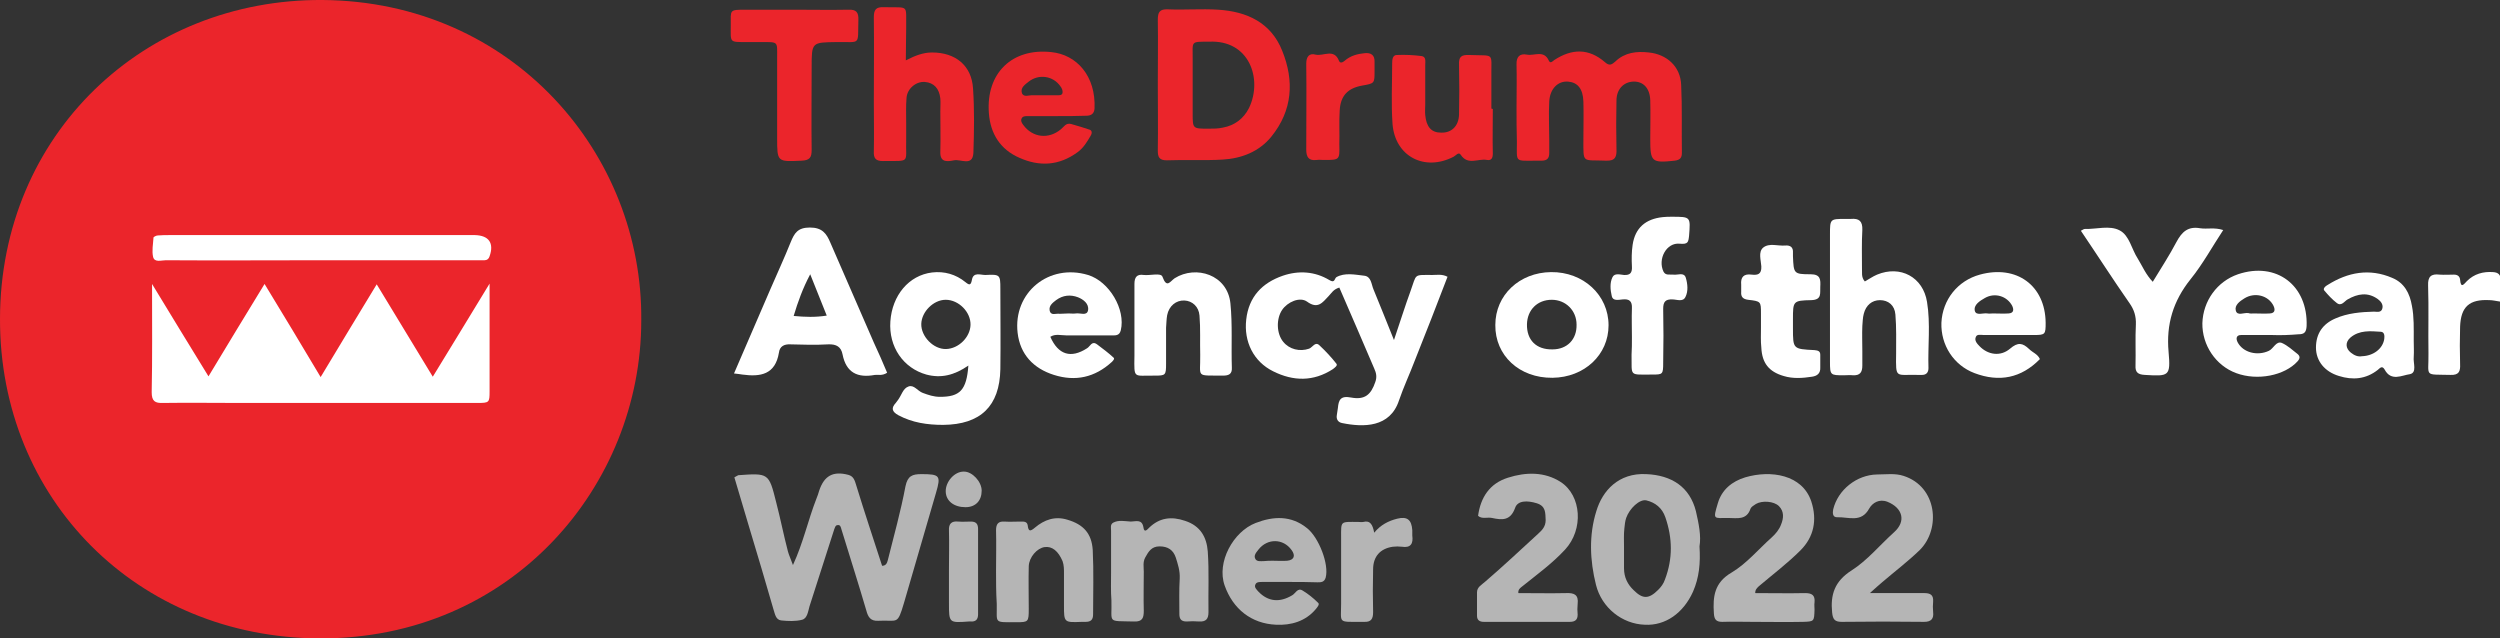 <?xml version="1.0" encoding="utf-8"?>
<!-- Generator: Adobe Illustrator 25.2.3, SVG Export Plug-In . SVG Version: 6.00 Build 0)  -->
<svg version="1.1" id="Layer_1" xmlns="http://www.w3.org/2000/svg" xmlns:xlink="http://www.w3.org/1999/xlink" x="0px" y="0px"
	 viewBox="0 0 695.5 177.5" style="enable-background:new 0 0 695.5 177.5;" xml:space="preserve">
<rect x="0" y="0" width="695.5" height="177.5" fill="#333333" stroke="none"/>
<style type="text/css">
	.st0{fill:#FFFFFF;stroke:#000000;stroke-miterlimit:10;}
	.st1{fill:#EB252B;}
	.st2{fill:#B5B5B5;}
	.st3{fill:#FFFFFF;}
</style>
<rect x="31" y="44.5" class="st0" width="117" height="94.6"/>
<g>
	<g>
		<path class="st1" d="M178.4,89.2c0,45.7-35.8,88.6-89.5,88.4c-50.8-0.2-89-38.8-88.9-88.9C0.1,37.3,40.1-0.3,89.7,0
			C142.8,0.4,178.9,43,178.4,89.2z M73.6,79c-5.4,8.8-10.4,17.1-15.6,25.7C52.8,96.2,47.8,88.1,42.3,79c0,10.9,0.1,20.5-0.1,30.1
			c0,2.5,0.9,3.1,3.2,3c7-0.1,14,0,21,0c22.1,0,44.3,0,66.4,0c3.3,0,3.4-0.1,3.4-3.2c0-9.6,0-19.2,0-30
			c-5.5,9.1-10.5,17.2-15.8,25.9c-5.3-8.7-10.3-17-15.6-25.7c-5.3,8.7-10.3,17-15.6,25.8C83.9,96,78.9,87.7,73.6,79z M89.4,72.4
			c14,0,27.9,0,41.9,0c1.2,0,2.3,0,3.5,0c0.7,0,1.2-0.4,1.4-1.1c1.3-3.7-0.2-5.8-4.1-5.9c-0.2,0-0.3,0-0.5,0c-28.1,0-56.2,0-84.2,0
			c-1.2,0-2.3,0-3.5,0.1c-0.4,0-1.2,0.4-1.2,0.6c-0.1,1.8-0.5,3.7-0.1,5.4c0.4,1.6,2.3,0.9,3.5,0.9C60.4,72.5,74.9,72.4,89.4,72.4z"
			/>
		<path class="st2" d="M204.3,132.8c0.6-0.3,0.8-0.5,1.1-0.6c8.4-0.6,8.5-0.6,10.5,7.4c1.2,4.6,2.1,9.2,3.3,13.8
			c0.3,1.1,0.8,2.1,1.4,3.8c2.9-6.3,4.2-12.5,6.5-18.4c0.3-0.8,0.6-1.5,0.8-2.3c1.4-4.2,3.9-5.5,8.1-4.4c1.5,0.4,1.8,1.6,2.2,2.9
			c2.3,7.5,4.8,15,7.2,22.4c1.1,0,1.4-0.8,1.6-1.6c1.7-6.8,3.6-13.6,4.9-20.5c0.6-2.9,1.9-3.4,4.4-3.4c5.2,0,5.5,0.4,4.1,5.2
			c-3,10.2-5.9,20.4-8.9,30.6c-1.9,6.4-1.7,4.7-7.2,5c-2.1,0.1-2.8-1-3.3-2.9c-2.2-7.5-4.6-15-6.9-22.5c-0.2-0.7-0.3-1.4-1.2-1.2
			c-0.5,0.1-0.6,0.6-0.8,1.1c-2.3,7.2-4.6,14.3-6.9,21.5c-0.4,1.4-0.6,3.3-2,3.7c-1.8,0.5-4,0.4-5.9,0.2c-1.5-0.2-1.7-1.8-2.1-3
			c-1.1-3.8-2.2-7.5-3.3-11.3C209.4,149.9,206.8,141.3,204.3,132.8z"/>
		<path class="st3" d="M372.6,80c-1.7,0.5-2.2,1.6-3,2.4c-1.7,1.8-3,3.7-6,1.5c-2-1.4-5.4,0.1-6.9,2.3c-1.7,2.5-1.6,6.6,0.3,8.9
			c1.7,2.1,4.6,2.8,7.2,1.9c1-0.4,1.7-2.1,2.9-0.9c1.7,1.6,3.3,3.3,4.7,5.1c0.4,0.5-0.5,1.1-1,1.5c-5.4,3.5-11,3.4-16.6,0.6
			c-5.5-2.7-8.2-8.3-7.5-14.4c0.7-6.3,4.4-10.2,10.2-12.2c4.4-1.5,8.9-1.2,12.9,1.2c1.6,1,1.4-0.4,2-0.8c2.3-1.3,5.1-0.7,7.7-0.4
			c2,0.2,2,2.4,2.6,3.8c1.8,4.3,3.5,8.7,5.7,14.1c1.8-5.3,3.1-9.5,4.6-13.6c1.8-4.9,0.7-4.5,6.1-4.5c1.3,0,2.7-0.3,4.2,0.5
			c-3,7.8-6,15.6-9.1,23.3c-1.4,3.7-3.1,7.3-4.4,11.1c-2.5,7.6-9.9,7.5-15.8,6.3c-1.1-0.2-1.7-1-1.5-2.2c0.1-0.7,0.2-1.3,0.3-2
			c0.2-2.2,0.7-3.5,3.7-2.9c3.8,0.7,5.5-0.8,6.7-4.3c0.5-1.4,0.3-2.5-0.3-3.8C379.1,95,375.9,87.6,372.6,80z"/>
		<path class="st1" d="M322.1,23.4c0-6,0.1-11.9,0-17.9c0-2.1,0.5-3,2.8-2.9c4.7,0.2,9.3-0.2,14,0.1c8,0.5,14.7,3.6,17.8,11.4
			c3.4,8.4,2.9,16.6-3,23.9c-3.4,4.2-8.3,6.1-13.6,6.4c-5.1,0.3-10.3,0-15.5,0.2c-2.1,0-2.5-0.9-2.5-2.7
			C322.2,35.7,322.1,29.6,322.1,23.4z M336.3,11.6c-5.1,0-4.5-0.2-4.5,4.6c0,5.1,0,10.3,0,15.4c0,4.2,0,4.2,4.4,4.2
			c1.3,0,2.7,0,4-0.3c3.3-0.6,5.8-2.5,7.3-5.5C351.3,22,347.6,11,336.3,11.6z"/>
		<path class="st1" d="M421.9,29.9c0-4,0.1-8,0-11.9c-0.1-2.2,0.9-3.2,2.9-2.8c2.1,0.4,4.7-1.4,6.1,1.7c0.4,0.9,1.1,0.1,1.5-0.2
			c4.9-3.2,9.6-3.3,14.1,0.6c1.2,1.1,1.9,0.7,2.9-0.2c2.6-2.5,5.9-2.9,9.3-2.5c5,0.5,8.8,3.9,9,9c0.3,6.3,0.1,12.6,0.2,18.9
			c0,1.4-0.5,2-2,2.2c-6.4,0.7-6.8,0.3-6.8-5.9c0-3.6,0.1-7.3,0-10.9c-0.1-3.3-1.9-5.3-4.7-5.2c-2.7,0.1-4.7,2.1-4.7,5.3
			c-0.1,4.5-0.1,8.9,0,13.4c0.1,2.2-0.3,3.4-2.9,3.3c-6.7-0.3-6.3,1-6.3-6c0-3.5,0.1-7,0-10.4c-0.1-3.6-1.6-5.4-4.3-5.6
			c-2.8-0.2-5,2-5.2,5.5c-0.2,3.6,0,7.3,0,10.9c0,1.2,0,2.3,0,3.5c0,1.4-0.6,2.1-2.1,2.1c-0.5,0-1,0-1.5,0c-6.1,0-5.4,0.6-5.4-5.2
			C421.9,36.2,421.9,33.1,421.9,29.9z"/>
		<path class="st3" d="M269.4,101.7c-3.9,2.7-7.6,3.6-11.7,2.5c-6.4-1.8-10.5-7.7-10-14.8c0.5-7.2,5.1-12.8,11.6-13.6
			c3.4-0.4,6.6,0.5,9.3,2.7c1.1,0.9,1.5,0.9,1.8-0.7c0.4-2.2,2.4-1.3,3.7-1.3c4.1-0.2,4.2-0.1,4.2,3.8c0,7.5,0.1,14.9,0,22.4
			c-0.2,10.3-5.5,15.4-15.9,15.5c-4.4,0-8.6-0.6-12.5-2.7c-1.8-1-2-2-0.7-3.4c0.2-0.2,0.4-0.6,0.6-0.8c1-1.3,1.4-3.3,3-3.8
			c1.5-0.5,2.5,1.3,3.9,1.8c1.6,0.6,3.1,1.1,4.8,1.1C267,110.4,268.9,108.6,269.4,101.7z M270,90.4c0.1-3.6-3.3-7-6.9-7
			c-3.4,0-6.7,3.3-6.8,6.7c-0.1,3.5,3.4,7.1,6.9,7S269.9,93.8,270,90.4z"/>
		<path class="st3" d="M246.8,103.7c-1.4,0.9-2.5,0.5-3.4,0.6c-4.8,0.9-8-0.6-9-5.7c-0.4-2.1-1.7-2.9-4-2.8c-3.5,0.2-7,0.1-10.5,0
			c-1.8-0.1-3,0.6-3.2,2.3c-1,6.1-5.1,6.8-10.2,6.1c-0.6-0.1-1.3-0.2-2.3-0.3c3.4-7.9,6.8-15.7,10.1-23.4c1.9-4.4,3.9-8.7,5.7-13.2
			c1-2.4,1.9-4,5.3-4c3.4,0,4.6,1.6,5.7,4.2c4,9.3,8.1,18.5,12.1,27.8C244.4,98.1,245.6,100.8,246.8,103.7z M225.4,76.3
			c-2.1,4-3.4,7.6-4.6,11.6c3.2,0.3,6,0.4,9.2-0.1C228.5,84.1,227.1,80.6,225.4,76.3z"/>
		<path class="st3" d="M518.8,78.3c1.1-0.6,2.2-1.4,3.4-1.9c6.5-2.7,12.8,0.7,13.9,7.6c1,6.1,0.2,12.2,0.4,18.4
			c0,1.1-0.5,1.9-1.8,1.9c-0.3,0-0.7,0-1,0c-6.4-0.2-6.3,1.3-6.2-5.9c0-3.6,0.1-7.3-0.2-10.9c-0.2-2.6-2-4-4.3-4
			c-2.2,0-3.9,1.4-4.5,3.8c-0.3,1.1-0.3,2.3-0.4,3.4c-0.1,2.3,0,4.6,0,7c0,1.3,0,2.7,0,4c0,1.8-0.6,2.8-2.6,2.7
			c-0.8-0.1-1.7,0-2.5,0c-3.8,0-3.9,0-3.9-3.8c0-11.8,0-23.5,0-35.3c0-4.4,0-4.4,4.3-4.4c0.5,0,1,0,1.5,0c2.3-0.2,3.3,0.6,3.2,3.1
			c-0.2,3.5-0.1,7-0.1,10.4C518.1,75.7,517.7,77.1,518.8,78.3z"/>
		<path class="st2" d="M472.8,152c0.3,4.7-0.1,8.7-1.8,12.6c-2.7,6-7.7,9.5-13.4,9.2c-6.3-0.2-12-4.7-13.6-11.1
			c-1.7-6.8-2-13.8,0.1-20.5c1.7-5.7,6.2-10.7,13.9-10.3c7.1,0.3,12.1,3.6,13.8,10.3C472.6,145.7,473.3,149.1,472.8,152z
			 M451.8,152.1c0,2,0,4,0,6c0,2.5,1,4.5,2.7,6.1c2.5,2.5,4.2,2.5,6.8-0.1c0.8-0.8,1.5-1.7,1.9-2.9c2.2-5.8,2.1-11.5,0.1-17.3
			c-0.9-2.6-2.8-4.1-5.3-4.7c-1.9-0.4-4.7,2.3-5.6,4.9c-0.3,0.9-0.4,1.9-0.5,2.9C451.7,148.8,451.8,150.4,451.8,152.1z"/>
		<path class="st1" d="M252,16.8c2.7-1.4,4.9-2.2,7.3-2.2c6.5,0,11,3.6,11.4,10c0.4,5.9,0.3,11.9,0.1,17.9c-0.2,3.9-3.5,1.7-5.4,2.1
			c-1.6,0.3-3.9,0.8-3.8-2.3c0.1-3.8,0-7.6,0-11.4c0-1.2,0.1-2.3,0-3.5c-0.3-2.8-1.8-4.4-4.3-4.6c-2.4-0.2-4.9,1.8-5.1,4.4
			c-0.2,2.3-0.1,4.6-0.1,7c0,1.5,0,3,0,4.5c-0.2,6.9,1.4,6-6.5,6.1c-2,0-2.6-0.8-2.5-2.7c0.1-4.6,0-9.3,0-13.9
			c0-7.8,0.1-15.6,0-23.4c0-2.1,0.6-2.9,2.8-2.8c7.2,0.2,6.1-1,6.2,5.9C252.1,10.5,252,13.3,252,16.8z"/>
		<path class="st2" d="M520.2,165c5.9,0,10.6,0,15.2,0c1.7,0,2.5,0.6,2.4,2.3c-0.1,1-0.1,2,0,3c0.2,1.8-0.5,2.7-2.5,2.7
			c-7.6-0.1-15.3-0.1-22.9,0c-1.9,0-2.5-0.6-2.7-2.6c-0.5-5,0.7-8.7,5.4-11.7c4.4-2.8,7.8-7,11.8-10.6c3.5-3.1,2.4-6.8-1.8-8.5
			c-2.3-0.9-4.2,0.3-5.1,1.9c-2.2,4-5.7,2.3-8.8,2.4c-1.4,0.1-1.4-1.2-1.2-2.2c1.3-5.4,6.5-9.6,12.2-9.7c2.5,0,5-0.4,7.4,0.4
			c9.3,3,10.4,14.7,4.5,20.6c-3.3,3.2-7,6-10.5,9C522.6,162.8,521.8,163.6,520.2,165z"/>
		<path class="st2" d="M411.2,143.5c0.7-5.1,3.2-9,8.3-10.6c5-1.6,10.2-1.7,14.7,1.2c5.8,3.8,6.4,13.2,1.2,18.8
			c-3.6,3.9-7.9,7-12,10.3c-0.5,0.4-1.1,0.8-1,1.8c4.4,0,8.9,0.1,13.3,0c2.3-0.1,3.5,0.5,3.2,3c-0.1,1-0.1,2,0,3c0,1.5-0.8,2-2.2,2
			c-8,0-15.9,0-23.9,0c-1.2,0-1.9-0.5-1.9-1.7c0-2.2,0-4.3,0-6.5c0-1.5,1.3-2.1,2.3-3c5-4.3,9.8-8.8,14.7-13.3c1.1-1,2.1-2,2.1-3.8
			c-0.1-2,0.1-3.9-2.5-4.7s-5.3-0.8-6,1.3c-1.3,3.6-3.6,3.4-6.4,2.8C413.8,143.8,412.3,144.5,411.2,143.5z"/>
		<path class="st2" d="M488.3,165c4.6,0,9.2,0.1,13.9,0c1.9,0,2.8,0.6,2.6,2.6c-0.1,0.7,0,1.3,0,2c-0.1,3.3-0.1,3.3-3.2,3.4
			c-4.7,0.1-9.3,0-14,0c-2.8,0-5.7-0.1-8.5,0c-1.7,0-2.2-0.7-2.3-2.4c-0.3-4.6,0.1-8.5,4.9-11.3c4.2-2.5,7.5-6.5,11.2-9.8
			c1.1-1,2.1-2.2,2.6-3.6c0.7-1.7,0.9-3.6-0.6-5.1c-1.4-1.4-4.7-1.6-6.4-0.6c-0.6,0.4-1.3,0.8-1.5,1.3c-1.1,3.3-3.8,2.6-6.2,2.6
			c-4.1,0-4.3,0.6-2.9-4.1c1.1-3.8,4-6.1,7.6-7.2c7.1-2.1,15.9-0.8,18.4,6.7c1.7,5.2,0.7,9.9-3,13.6c-3.6,3.6-7.7,6.7-11.6,10
			C488.8,163.6,488.3,164,488.3,165z"/>
		<path class="st1" d="M221,2.7c5,0,10,0.1,15,0c2.2-0.1,2.9,0.7,2.8,2.9c-0.2,7.2,0.8,6-6,6.1c-7,0.1-7,0-7,7.1
			c0,7.6-0.1,15.3,0,22.9c0,2.1-0.5,2.9-2.8,3c-6.8,0.3-6.8,0.4-6.8-6.4c0-7.5,0-14.9,0-22.4c0-4.4,0.4-4.2-4.4-4.2
			c-1.3,0-2.7,0-4,0c-5,0-4.5,0.2-4.5-4.6c0-4.4-0.5-4.4,4.2-4.4C212,2.7,216.5,2.7,221,2.7z"/>
		<path class="st1" d="M293.9,32.3c-2.7,0-5.3,0-8,0c-0.7,0-1.4,0-1.7,0.7c-0.3,0.6,0.1,1.3,0.5,1.8c2.6,3.5,7,4,10.4,1.2
			c0.9-0.7,1.4-1.9,2.9-1.5c1.7,0.5,3.5,1,5.2,1.6c0.7,0.3,0.6,1.1,0.2,1.7c-1,1.7-2,3.4-3.7,4.6c-5.1,3.7-10.5,4-16.1,1.5
			c-5.3-2.3-8.1-6.7-8.5-12.5c-0.8-11.1,6.5-18.1,17.4-16.9c7,0.7,12.4,6.6,12,15.7c-0.1,1.4-0.9,2-2.3,2
			C299.5,32.3,296.7,32.3,293.9,32.3z M289.5,26.5c1.5,0,3,0,4.5,0c0.6,0,1.5,0.1,1.6-0.7c0.1-0.6-0.2-1.3-0.6-1.8
			c-2-2.9-6-3.5-8.8-1.3c-1,0.8-2.4,1.7-1.9,3.2c0.5,1.3,2,0.5,3.1,0.6C288.2,26.5,288.9,26.5,289.5,26.5z"/>
		<path class="st3" d="M578.9,64.2c0.7-0.4,0.9-0.5,1-0.5c3.3,0.1,7-1.1,9.8,0.4c2.7,1.4,3.3,5.2,5,7.8c1.3,2.1,2.2,4.4,4.2,6.5
			c2.3-3.8,4.6-7.3,6.6-11.1c1.5-2.8,3.2-4.4,6.6-3.8c1.9,0.3,4-0.3,6.4,0.5c-3.1,4.7-5.7,9.5-9.1,13.7c-4.8,6-6.8,12.5-6.1,20.2
			c0.6,6.8,0.1,6.8-6.6,6.4c-1.9-0.1-2.7-0.7-2.6-2.6c0.1-3.8-0.1-7.6,0.1-11.4c0.1-2.3-0.5-4.2-1.8-6
			C587.8,77.7,583.5,71,578.9,64.2z"/>
		<path class="st1" d="M415.3,30.3c0,4.1-0.1,8.3,0,12.4c0,1.3-0.4,2-1.6,1.8c-2.4-0.5-5.3,1.6-7.3-1.4c-0.6-1-1.4,0.2-2,0.5
			c-8.1,4.2-16.3-0.1-17-9.1c-0.4-5.6-0.1-11.3-0.1-16.9c0-1,0.1-2.3,1.3-2.3c2.3-0.1,4.6,0,6.9,0.3c1.3,0.2,1,1.5,1,2.5
			c0,3.6,0,7.3,0,10.9c0,1-0.1,2,0,3c0.3,3.3,1.7,4.9,4.4,4.9c2.9,0.1,4.9-1.8,5-5c0.1-4.6,0.1-9.3,0-13.9c-0.1-2.2,0.6-2.8,2.9-2.7
			c7.2,0.3,6-0.9,6.1,6c0,3,0,6,0,8.9C415.1,30.3,415.2,30.3,415.3,30.3z"/>
		<path class="st3" d="M431.9,105.1c-9.2,0.1-16-6.2-15.9-14.7c0-8.3,6.7-14.6,15.5-14.7c9-0.1,16,6.4,16,14.8
			C447.5,98.7,440.8,105,431.9,105.1z M438.6,90.3c0-3.9-3-6.9-6.9-6.9c-4,0-6.8,2.8-6.9,6.8c-0.1,4.4,2.6,7.1,7.1,7
			C436,97.2,438.7,94.4,438.6,90.3z"/>
		<path class="st3" d="M567.5,99.9c-5.2,5.3-11.3,6.5-18.2,3.9c-5.8-2.2-9.4-7.8-9.2-14c0.3-6.4,4.5-11.7,10.7-13.4
			c10.2-2.8,18.2,3,18.3,13.4c0,3.2-0.1,3.4-3.2,3.4c-4.6,0-9.3,0-14,0c-0.8,0-1.9-0.3-2.2,0.5c-0.5,1,0.3,1.9,1,2.6
			c2.3,2.4,5.8,3,8.5,0.7c2.2-1.9,3.5-1.6,5.3,0.1C565.5,98.1,566.9,98.5,567.5,99.9z M554.4,87.2L554.4,87.2c1.5,0,3,0.1,4.4,0
			s1.5-1,1-2.1c-1.4-2.7-4.8-3.8-7.6-2.2c-1.4,0.8-3.2,1.9-2.8,3.6c0.4,1.4,2.3,0.5,3.5,0.7C553.4,87.3,553.9,87.2,554.4,87.2z"/>
		<path class="st3" d="M315.6,90.4c0-3.8,0-7.6,0-11.4c0-1.9,0.7-2.8,2.6-2.5c1.8,0.2,4.8-0.7,5.2,0.5c1.2,3.3,2.1,1.3,3.4,0.4
			c5.9-3.7,14.7-1,15.5,7c0.6,6,0.2,11.9,0.4,17.9c0.1,1.8-0.9,2.2-2.5,2.2c-7.7-0.1-6.2,0.7-6.3-5.8c-0.1-3.6,0.1-7.3-0.2-10.9
			c-0.2-2.5-2-4.1-4.2-4.2c-2.3-0.1-4.3,1.5-4.8,4.1c-0.2,1.1-0.2,2.3-0.3,3.5c0,3.3,0,6.6,0,9.9s-0.1,3.4-3.2,3.4
			c-5.9-0.1-5.7,1.1-5.6-5.5C315.6,96,315.6,93.2,315.6,90.4L315.6,90.4z"/>
		<path class="st3" d="M632,93.2c-2.8,0-5.6,0-8.5,0c-1.4,0-1.5,1-1,2c1.5,2.9,5.5,3.9,8.7,2.4c1.3-0.6,2-2.8,3.6-2.2
			c1.6,0.7,3,2,4.4,3.1c0.7,0.6,0.7,1.2,0,2c-3.6,4-11.2,5.5-17.1,3.3c-5.7-2.1-9.5-7.8-9.4-13.9c0.2-6.2,4.1-11.6,9.9-13.6
			c10.7-3.6,19.5,3.1,19.1,14.4c-0.1,1.8-0.7,2.3-2.3,2.3C637,93.2,634.5,93.3,632,93.2C632,93.3,632,93.2,632,93.2z M627,87.2
			L627,87.2c1.5,0,3,0.1,4.5,0c1.4-0.1,1.5-1,1-2.1c-1.4-2.9-5.2-3.9-8.1-2.1c-1.3,0.8-2.8,1.9-2.4,3.4c0.4,1.6,2.3,0.5,3.5,0.7
			C626,87.3,626.6,87.2,627,87.2z"/>
		<path class="st3" d="M292.2,93.7c2.2,5,5.7,6.1,10.2,3.2c0.9-0.5,1.3-2.2,2.8-1.1c1.6,1.2,3.2,2.4,4.6,3.7
			c0.4,0.3-0.2,0.9-0.5,1.2c-4.7,4.3-10.1,5.5-16.1,3.6c-5.7-1.8-9.4-5.7-10.1-11.7c-1.3-11.2,8.7-19.4,19.6-16.1
			c5.9,1.8,10.5,9.6,9.1,15.4c-0.4,1.6-1.6,1.4-2.7,1.4c-4.2,0-8.3,0-12.5,0C295.1,93.3,293.6,92.8,292.2,93.7z M297.3,87.2
			c0.7,0,1.3,0.1,2,0c1.2-0.2,3.1,0.8,3.4-0.9c0.3-1.8-1.3-3-2.8-3.6c-2.1-0.8-4.2-0.6-6.1,0.8c-0.9,0.7-2,1.5-1.8,2.8
			c0.3,1.7,1.8,0.8,2.8,1C295.7,87.3,296.5,87.2,297.3,87.2z"/>
		<path class="st3" d="M671.5,94.8c0,1.5,0.1,3,0,4.5c-0.2,1.7,1,4.4-1.1,4.8c-2.2,0.3-5.2,2.1-7-1.3c-0.7-1.2-1.3-0.4-1.9,0.1
			c-3.3,2.6-7,2.9-10.8,1.7c-4-1.2-6.4-4.2-6.4-7.9c0-3.9,1.9-6.6,5.4-8.1c3.4-1.5,7.1-1.8,10.7-1.9c0.9,0,2.1,0.4,2.4-1
			c0.2-1.1-0.5-1.9-1.3-2.5c-2.8-2-5.6-1.5-8.4,0.1c-0.9,0.5-1.7,2-3,1s-2.4-2.2-3.5-3.5c-0.4-0.5,0.3-1.2,0.9-1.5
			c5.7-3.6,11.7-4.7,18-2c3.4,1.4,4.9,4.3,5.5,7.8C671.6,88.1,671.5,91.4,671.5,94.8z M657.1,99.1c3.2-0.1,5.8-2.1,6.2-4.8
			c0.1-0.8,0.1-1.9-0.9-2c-3-0.2-6-0.5-8.5,1.6c-1.5,1.3-1.4,3,0.1,4.2C655,98.9,656,99.3,657.1,99.1z"/>
		<path class="st2" d="M358.6,161.9c-2.5,0-5,0-7.5,0c-0.7,0-1.5,0-1.8,0.6c-0.5,0.9,0.3,1.5,0.8,2.1c2.7,2.8,5.9,3.1,9.4,1
			c0.9-0.5,1.5-2.2,2.9-1.3c1.5,0.9,3,2.1,4.3,3.4c0.5,0.4-0.2,1.2-0.6,1.7c-2.9,3.5-7,4.6-11.1,4.4c-6.9-0.3-12-4.4-14.3-10.9
			s2.4-15,8.6-17.4c4.9-1.9,9.9-2.2,14.4,1.5c3.2,2.6,6.1,10,5.1,13.7c-0.4,1.3-1.3,1.3-2.3,1.3
			C363.9,161.9,361.2,161.9,358.6,161.9z M354.1,156c1.3,0,2.7,0.1,4,0c1.9-0.2,2.4-1.4,1.2-3c-2.3-3.2-6.7-3.3-9.2-0.1
			c-0.5,0.7-1.5,1.6-0.8,2.7c0.5,0.7,1.5,0.5,2.3,0.5C352.5,156,353.3,156,354.1,156z"/>
		<path class="st2" d="M277.1,158.9c0-3.8,0.1-7.6,0-11.4c0-1.7,0.6-2.5,2.3-2.4c1.5,0.1,3,0,4.5,0c0.8,0,1.8-0.1,2,1
			c0.2,1.8,0.7,1.8,2,0.7c2.6-2.2,5.6-3.3,9.1-2.2c4.4,1.3,6.7,3.8,7,8.4c0.3,6,0.1,11.9,0.1,17.9c0,1.5-0.6,2.1-2.1,2.1
			c-0.3,0-0.7,0-1,0c-5,0.2-5,0.2-5-4.6c0-3,0-6,0-8.9c0-1.1,0-2.3-0.4-3.4c-1.2-2.8-2.9-4.2-5-3.9s-4.3,2.8-4.4,5.3
			c-0.1,4,0,8,0,11.9c0,3.6-0.1,3.7-3.4,3.7c-6.5,0-5.4,0.4-5.5-5.1C277.1,164.8,277.1,161.8,277.1,158.9z"/>
		<path class="st2" d="M309.1,159.1c0-3.8,0-7.6,0-11.4c0-0.8-0.3-1.8,0.6-2.3c1.5-0.8,3.2-0.4,4.9-0.3c1.3,0,3.1-0.8,3.5,1.6
			c0.2,1.7,1.1,0.6,1.6,0.1c2.9-2.8,6.2-3.2,10-1.9c4.3,1.4,6,4.6,6.3,8.5c0.4,5.6,0.1,11.3,0.2,16.9c0,1.9-0.7,2.7-2.6,2.6
			c-1.2-0.1-2.3-0.1-3.5,0c-1.5,0-2-0.7-2-2.1c0-3.3-0.1-6.6,0.1-9.9c0.1-2.1-0.5-3.9-1.1-5.8c-0.7-2.1-2.2-3.1-4.5-3.1
			s-3.1,1.5-4,3.1c-0.7,1.3-0.4,2.6-0.4,3.9c0,3.6-0.1,7.3,0,10.9c0,1.9-0.3,3.1-2.7,3c-7.7-0.2-6.1,0.6-6.3-5.9
			C309,164.5,309.1,161.8,309.1,159.1z"/>
		<path class="st3" d="M454,93.8c0-2.7-0.1-5.3,0-8c0.1-2-0.7-2.7-2.6-2.5c-1.1,0.1-2.7,0.5-3-0.9c-0.4-1.7-0.6-3.7,0.2-5.3
			c0.6-1.2,2.1-0.7,3.2-0.6c1.8,0.1,2.3-0.7,2.2-2.4c-0.1-2-0.1-4,0.2-6c0.7-4.7,3.6-7.2,8.4-7.7c0.8-0.1,1.7-0.1,2.5-0.1
			c5.3,0,5.2,0,4.8,5.3c-0.2,1.8-0.3,2.4-2.6,2.2c-3.7-0.4-6.2,4.3-4.5,7.8c0.6,1.1,1.7,0.7,2.7,0.8c1.2,0.2,3-0.8,3.5,0.9
			c0.5,1.7,0.7,3.7-0.1,5.3c-0.7,1.5-2.4,0.7-3.6,0.7c-2-0.1-2.6,0.7-2.6,2.6c0.1,5,0.1,10,0,14.9c0,3.4-0.1,3.4-3.1,3.4
			c-6.5,0-5.6,0.6-5.7-5.5C454,97.2,454,95.5,454,93.8z"/>
		<path class="st3" d="M489.9,91.2c0-1.3,0-2.6,0-4c0-3.3,0-3.4-3.6-3.8c-1.5-0.2-2-0.9-1.9-2.2c0-0.7,0-1.3,0-2
			c-0.2-2.1,0.7-3.1,2.9-2.8c1.7,0.2,2.8-0.1,2.7-2.3c-0.1-1.7-0.9-4,0.5-5.2c1.7-1.4,4.1-0.4,6.2-0.6c1.4-0.1,2.2,0.5,2.1,2
			c0,0.3,0,0.7,0,1c0.2,4.8,0.2,5,4.9,5c2.8,0,2.8,1.5,2.7,3.5c-0.1,1.8,0.5,3.6-2.5,3.7c-5.1,0.1-5.1,0.3-5.1,5.3
			c0,0.8,0,1.7,0,2.5c0,5.8,0,5.8,6,6.1c1,0.1,1.6,0.3,1.6,1.3c0,1.2,0,2.3,0,3.5c0.1,1.7-0.9,2.4-2.3,2.6c-2.6,0.4-5.3,0.6-7.9-0.2
			c-4.1-1.2-6-3.6-6.2-7.9C489.8,94.9,489.9,93,489.9,91.2z"/>
		<path class="st1" d="M368.3,44.5c-0.7,0-1.3-0.1-2,0c-2.3,0.3-2.9-0.9-2.9-2.9c0-8,0.1-15.9,0-23.9c0-1.9,0.8-3,2.6-2.5
			c2.2,0.5,5.1-1.8,6.5,1.7c0.3,0.8,1,0.5,1.6,0c1.6-1.4,3.5-1.9,5.5-2.1c1.8-0.2,2.9,0.5,2.8,2.5c0,0.8,0,1.7,0,2.5
			c0,3.4,0,3.4-3.4,4c-4,0.7-6.1,2.8-6.3,7c-0.2,3.1,0,6.3-0.1,9.4C372.7,44.5,372.7,44.5,368.3,44.5z"/>
		<path class="st3" d="M695.5,83.9c-1.3-0.2-2.1-0.4-2.9-0.4c-5.6-0.3-8,1.8-8.2,7.4c-0.1,3.5-0.1,7,0,10.4c0.1,2-0.3,3.1-2.7,3
			c-7.5-0.2-6,0.7-6.1-6c-0.1-6.3,0.1-12.6-0.1-18.9c-0.1-2.4,0.8-3.3,3.2-3c1.3,0.1,2.7,0,4,0c0.9,0,1.6,0.4,1.7,1.4
			c0.2,2.6,1.1,1.2,1.9,0.4c2-2,4.5-2.7,7.3-2.5c1.4,0.1,2.1,0.7,2.1,2.2C695.5,79.7,695.5,81.5,695.5,83.9z"/>
		<path class="st2" d="M382.3,148.2c1.8-2.2,4-3.3,6.4-3.9c2.8-0.7,4,0.3,4.2,3.2c0,0.5,0,1,0,1.5c0.3,2.2-0.4,3.5-2.9,3.1
			c-0.8-0.1-1.7-0.1-2.5,0c-3.5,0.5-5.5,2.7-5.5,6.3c-0.1,4-0.1,7.9,0,11.9c0,1.8-0.5,2.8-2.5,2.7c-0.3,0-0.7,0-1,0
			c-6.4,0-5.4,0.4-5.4-5.1c0-6.1,0-12.2,0-18.3c0-4.8-0.3-4.4,4.7-4.4c0.5,0,1,0.1,1.5,0C381.2,144.7,381.9,146,382.3,148.2z"/>
		<path class="st2" d="M264,158.5c0-3.6,0.1-7.3,0-10.9c-0.1-1.9,0.7-2.7,2.6-2.5c1.2,0.1,2.3,0,3.5,0c1.5,0,2,0.7,2,2.1
			c0,7.9,0,15.8,0,23.7c0,1.5-0.7,2.1-2.1,2c-0.2,0-0.3,0-0.5,0c-5.5,0.4-5.5,0.4-5.5-5.1C264,164.7,264,161.6,264,158.5z"/>
		<path class="st2" d="M268.6,141.1c-3.2,0-5.4-1.7-5.5-4.3c-0.1-2.8,2.5-5.7,5.1-5.6c2.3,0,4.9,2.8,4.9,5.3
			C273.1,139.3,271.4,141.1,268.6,141.1z"/>
	</g>
</g>
</svg>
